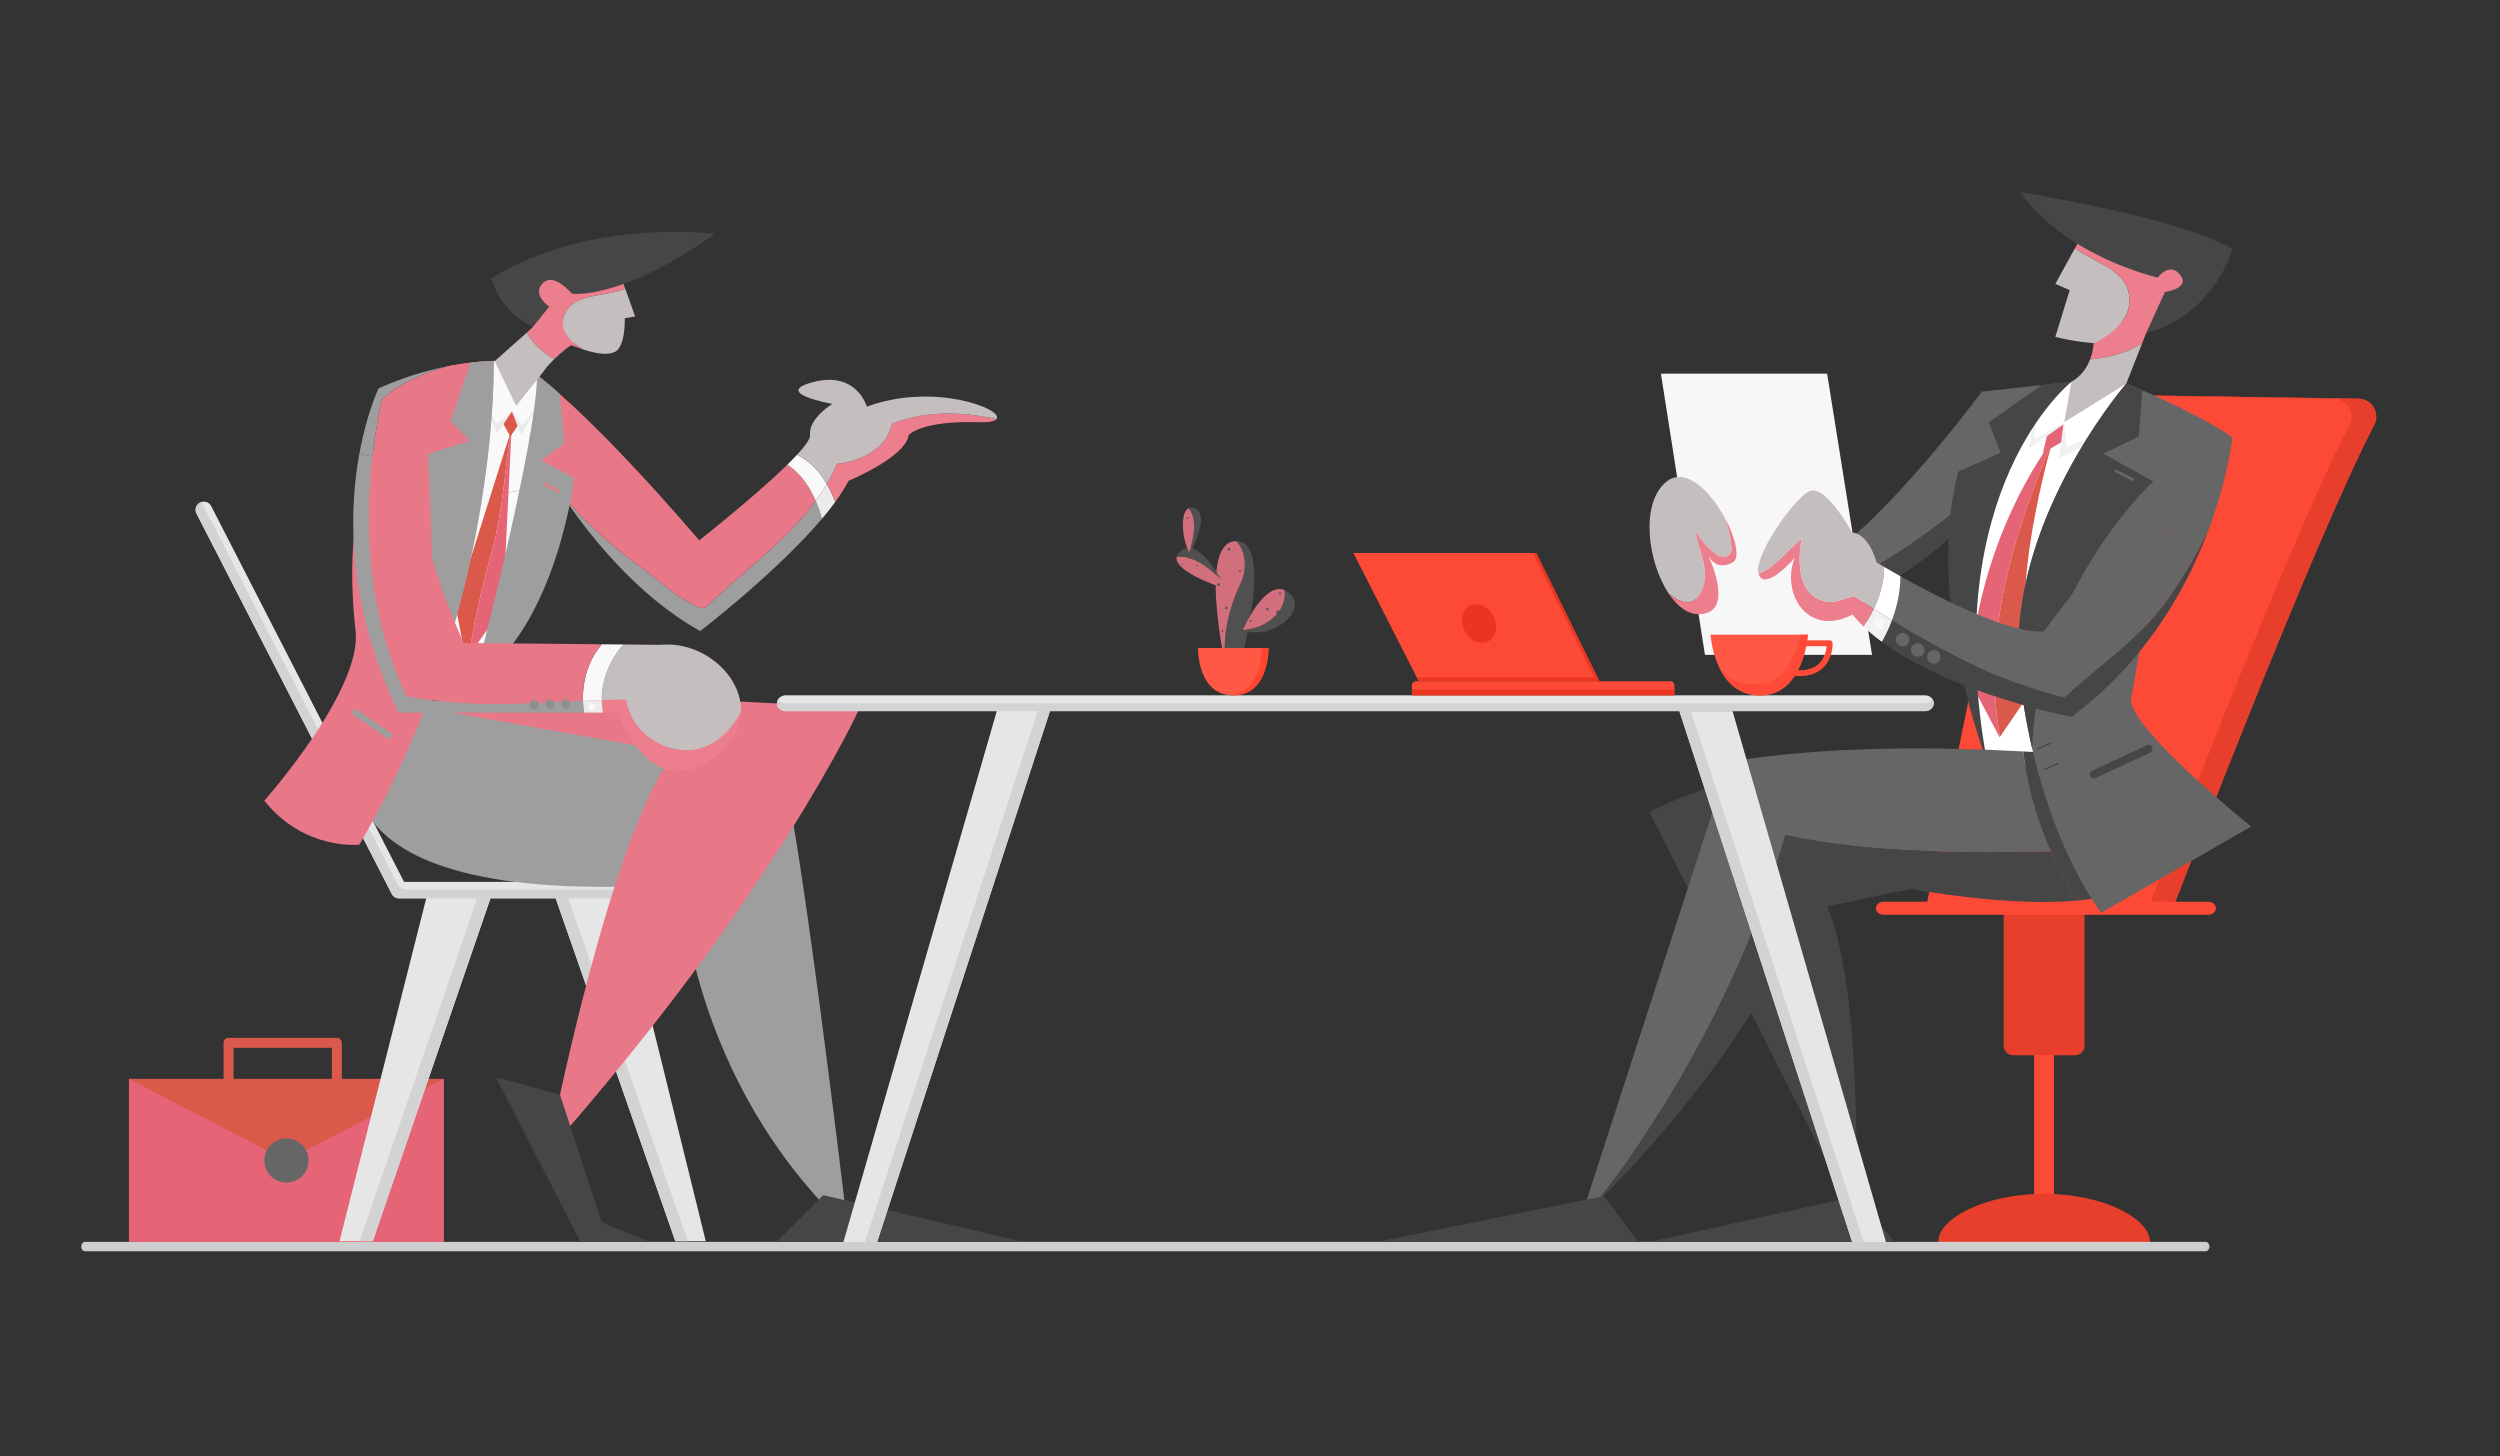 <svg xmlns="http://www.w3.org/2000/svg" viewBox="0 0 2000 1164.827" id="HRtakinginterviewofaemployee"><rect x="0" y="0" width="2000" height="1164.827" fill="#333333" stroke="none"/><path fill="#fd4a36" d="M1738.303 726.599s111.81-292.321 161.051-386.663c4.903-9.394-1.717-20.676-12.31-20.952l-261.889-4.027-84.094 409.996 197.242 1.646z" class="colorff5b41 svgShape"></path><path fill="#e83f2c" d="M1879.598 339.936c4.903-9.394-1.717-20.676-12.31-20.951l-242.165-3.723.031-.303 261.889 4.027c10.593.275 17.213 11.557 12.31 20.951-49.24 94.343-161.051 386.664-161.051 386.664l-19.693-.164c2.648-6.917 112.345-293.3 160.989-386.501z" class="colore8462c svgShape"></path><path fill="#fd4a36" d="M1627.348 832.843h15.827v130.985h-15.827z" class="colorff5b41 svgShape"></path><path fill="#e83f2c" d="M1660.071 844.195h-49.619a7.5 7.5 0 0 1-7.5-7.5V726.6h64.619v110.095a7.5 7.5 0 0 1-7.5 7.5z" class="colore8462c svgShape"></path><path fill="#fd4a36" d="M1766.498 731.839h-259.561c-3.432 0-6.213-2.345-6.213-5.239 0-2.894 2.781-5.239 6.213-5.239h259.561c3.432 0 6.213 2.345 6.213 5.239-.001 2.894-2.782 5.239-6.213 5.239z" class="colorff5b41 svgShape"></path><path fill="#e83f2c" d="M1635.261 955.039c-46.781 0-84.704 19.512-84.704 38.562h169.408c0-19.05-37.923-38.562-84.704-38.562z" class="colore8462c svgShape"></path><path fill="#cecece" d="M1764.441 1001.013H68.121c-1.724 0-3.121-1.69-3.121-3.773s1.397-3.773 3.121-3.773h1696.32c1.724 0 3.121 1.69 3.121 3.773s-1.397 3.773-3.121 3.773z" class="colorc8c2ed svgShape"></path><path fill="#db594a" d="M269.474 878.086a3.983 3.983 0 0 1-3.983-3.983v-35.849h-78.67v35.849a3.983 3.983 0 0 1-7.966 0V834.27c0-2.2 1.784-3.983 3.983-3.983h86.636c2.2 0 3.983 1.784 3.983 3.983v39.833a3.983 3.983 0 0 1-3.983 3.983z" class="colordb4a87 svgShape"></path><path fill="#e56476" d="M103.173 863.149h251.942v130.452H103.173z" class="colore5649a svgShape"></path><path fill="#db594a" d="m103.173 863.149 125.971 65.226 125.971-65.226z" class="colordb4a87 svgShape"></path><circle cx="229.144" cy="928.375" r="17.676" fill="#666666" transform="rotate(-45.001 229.134 928.382)" class="color3f327a svgShape"></circle><path fill="#e6e6e6" d="m342.393 713.103-70.807 279.851h26.636l96.052-279.851z" class="colorffd4cd svgShape"></path><path fill="#d3d3d3" d="m383.717 713.103-96.051 279.851h10.557l96.051-279.851z" class="coloredc0b9 svgShape"></path><path fill="#e6e6e6" d="m495.669 713.103 68.948 279.851h-24.378l-97.634-279.851z" class="colorffd4cd svgShape"></path><path fill="#d3d3d3" d="m442.605 713.103 97.634 279.851h10.037l-97.634-279.851z" class="coloredc0b9 svgShape"></path><path fill="#e6e6e6" d="M319.241 718.68h202.452a6.591 6.591 0 0 0 0-13.182H323.267L168.956 404.894a6.59 6.59 0 1 0-11.726 6.02l156.148 304.185a6.589 6.589 0 0 0 5.863 3.581z" class="colorffd4cd svgShape"></path><path fill="#d3d3d3" d="M526.678 711.563H324.225a6.589 6.589 0 0 1-5.863-3.581L162.214 403.797a6.566 6.566 0 0 1-.682-2.29c-.492.12-.978.293-1.449.534a6.59 6.59 0 0 0-2.853 8.873l156.148 304.185a6.589 6.589 0 0 0 5.863 3.58h202.452a6.591 6.591 0 0 0 6.55-7.312 6.514 6.514 0 0 1-1.565.196z" class="coloredc0b9 svgShape"></path><path fill="#ed7e8e" d="m426.44 261.443-5.115 4.789c5.133 8.949 13.013 15.739 22.084 21.087 12.821-12.657 27.617-20.061 27.617-20.061-1.293-21.97-44.586-5.815-44.586-5.815z" class="colored7e94 svgShape"></path><path fill="#ed7e8e" d="M452.058 251.004c7.206-16.471 30.579-13.185 48.177-19.915l-5.302-14.877s-66.555-3.231-76.894 7.217c-10.339 10.449 8.4 38.014 8.4 38.014s21.072 12.069 40.142 18.16c-11.386-6.721-20.585-17.34-14.523-28.599z" class="colored7e94 svgShape"></path><path fill="#c5bebf" d="m508.103 253.167-7.867-22.078c-17.598 6.73-40.971 3.444-48.177 19.915-6.063 11.26 3.137 21.878 14.524 28.599 2.962.946 5.877 1.752 8.656 2.342 8.885 1.885 16.393 1.606 19.695-3.056 3.812-5.382 4.977-14.575 4.875-24.287l8.294-1.435z" class="colorff96a9 svgShape"></path><path fill="#464646" d="M457.456 234.95s38.77 5.815 114.371-47.816c0 0-99.509-13.57-178.988 35.539 0 0 7.108 27.139 33.601 38.77l12.923-16.154s-14.216-9.693-5.169-18.739c9.046-9.047 23.262 8.4 23.262 8.4z" class="color322666 svgShape"></path><path fill="#9e9e9e" d="M290.057 588.669S224.1 728.278 545.09 707.391c0 0 5.847 155.969 133.188 275.855 0 0-41.948-355.003-55.139-375.89-13.191-20.886-92.263-50.569-141.769-48.369-49.506 2.2-177.022-10.991-191.313 29.682z" class="color7860dc svgShape"></path><path fill="#e87787" d="M347.377 567.588c.04-6.324 166.213-15.488 339.833-.099 0 0-67.369 148.081-248.75 353.646 0 0 49.575-256.492 101.723-319.188l-192.806-34.359z" class="color8b77e8 svgShape"></path><path fill="#f9f9f9" d="M381.021 395.29c-4.873 37.56-12.722 78.672-25.355 111.281-31.513 81.34 36.978 37.164 36.978 37.164s2.353-72.114 25.031-151.715c-12.356 2.058-24.937 5.69-36.654 3.27z" class="colorfef2fe svgShape"></path><path fill="#c5bebf" d="M544.025 599.939c22.021 2.936 38.665-11.849 48.771-30.211 1.071-29.381-30.488-56.926-64.196-53.862l-29.756-.277c-10.895 12.098-17.604 28.609-17.48 44.504a694.465 694.465 0 0 1 19.504-.299c3.012 21.076 22.081 38.138 43.157 40.145z" class="colorff96a9 svgShape"></path><path fill="#ed7e8e" d="M544.025 599.939c-21.076-2.007-40.145-19.069-43.156-40.145-6.49 0-12.992.116-19.504.299.027 3.378.355 6.73 1.025 10.005h11.767s25.65 73.285 76.217 36.643c15.327-11.107 21.957-24.233 22.423-37.012-10.107 18.36-26.75 33.146-48.772 30.21z" class="colored7e94 svgShape"></path><path fill="#f9f9f9" d="m498.845 515.589-17.375-.162c-10.543 12.189-15.664 28.853-15.091 45.189 5-.204 9.996-.383 14.986-.524-.125-15.894 6.585-32.405 17.48-44.503z" class="colorfef2fe svgShape"></path><path fill="#ebebeb" d="M467.345 570.097h15.045c-.67-3.275-.998-6.626-1.025-10.005-4.99.14-9.986.319-14.986.524.111 3.184.418 6.358.966 9.481z" class="colorf6def8 svgShape"></path><path fill="#9e9e9e" d="M565.101 485.525c-4.015 3.011-12.044-3.011-18.065-6.022-12.044-7.025-21.076-16.058-32.116-24.087-24.777-17.344-45.472-36.732-64.331-58.154 18.924 28.223 57.706 78.654 109.524 107.611 0 0 60.742-46.508 97.451-89.878-1.357-4.873-3.012-9.675-5.003-14.286-23.553 32.2-58.547 56.684-87.46 84.816z" class="color7860dc svgShape"></path><path fill="#e87787" d="M629.882 371.734c-25.951 25.452-70.502 60.587-70.502 60.587S468.507 324.322 415.008 289.28c0 0-23.214-3.006-57.753 3.934-18.82 5.407-36.925 12.756-52.094 26.712-3.027 14.945-5.446 30.033-7.146 45.176 9.621 1.734 19.103 3.283 27.218 8.016 4.066 1.626 8.132 3.904 12.198 5.781l.014-.111 100.277-2.164s4.491 8.147 12.866 20.638c18.858 21.422 39.553 40.81 64.331 58.154 11.04 8.029 20.073 17.062 32.116 24.087 6.022 3.011 14.051 9.033 18.065 6.022 28.913-28.132 63.906-52.616 87.46-84.816-5.013-11.615-12.227-21.985-22.678-28.975z" class="color8b77e8 svgShape"></path><path fill="#9e9e9e" d="M357.255 293.214c-16.072 3.229-34.592 8.61-54.374 17.453 0 0-9.392 19.308-15.39 52.3 3.487.846 7.014 1.502 10.524 2.135 1.7-15.143 4.119-30.231 7.146-45.176 15.169-13.956 33.274-21.305 52.094-26.712z" class="color7860dc svgShape"></path><path fill="#f9f9f9" d="M418.121 290.351s-17.752-2.603-29.827-1.192c0 0-1.3 50.285-8.583 106.413 11.716 2.42 24.297-1.212 36.654-3.27 9.179-32.221 15.631-64.194 15.64-90.44l-13.884-11.511z" class="colorfef2fe svgShape"></path><path fill="#ebebeb" d="m409.538 329.158-12.043 17.469-12.294-28.708 12.168 21.301zM409.538 329.158l7.532 19.12 12.792-23.459-12.187 15.681z" class="colorf6def8 svgShape"></path><path fill="#db594a" d="M408.164 346.627 364.459 484.99l8.28 42.654 2.812-3.926c3.605-27.989 10.863-56.776 18.933-86.367 7.696-29.928 9.571-60.582 13.68-90.724z" class="colordb4a87 svgShape"></path><path fill="#e56476" d="M394.484 437.351c-8.07 29.591-15.328 58.378-18.933 86.367l26.795-37.407 6.9-143.11-1.082 3.425c-4.109 30.143-5.984 60.797-13.68 90.725z" class="colore5649a svgShape"></path><path fill="#e87787" d="M394.9 288.736s4.968 194.969-107.408 386.977c0 0-43.794 5.121-76.04-35.186 0 0 78.309-88.224 73.01-135.654-19.446-174.043 73.505-211.803 73.505-211.803.907-.285 19.463-3.921 36.933-4.334z" class="color8b77e8 svgShape"></path><path fill="#9e9e9e" d="M341.66 565.765c56.71-149.577 53.24-277.029 53.24-277.029-6.344.15-12.828.726-18.561 1.411l-15.779 46.841 15.425 15.707-33.592 10.273s8.628 156.73 0 198.357a55.961 55.961 0 0 0-.733 4.44z" class="color7860dc svgShape"></path><path fill="#ebebeb" d="M657.564 414.996c3.844-4.541 7.425-9.048 10.645-13.464-1.908-4.977-4.135-9.823-6.765-14.358a156.522 156.522 0 0 1-8.883 13.535c1.991 4.612 3.646 9.414 5.003 14.287z" class="colorf6def8 svgShape"></path><path fill="#f9f9f9" d="M637.581 363.862c-2.294 2.472-4.889 5.116-7.699 7.872 10.451 6.99 17.665 17.36 22.679 28.975a156.99 156.99 0 0 0 8.883-13.535c-5.732-9.88-13.384-18.279-23.863-23.312z" class="colorfef2fe svgShape"></path><path fill="#9e9e9e" d="m447.732 315.081 3.919 39.374-18.688 13.741 26.383 14.291s-13.811 118.833-79.916 162.24c0 0 50.17-191.125 50.203-244.838 6.657 5.303 12.781 10.402 18.099 15.192z" class="color7860dc svgShape"></path><path fill="#9e9e9e" d="M325.233 556.783c-28.506-60.27-34.538-126.487-27.218-191.681-3.509-.633-7.037-1.289-10.524-2.135-8.509 46.803-10.182 121.161 31.513 207.13h148.341a68.758 68.758 0 0 1-.966-9.481c-47.003 1.92-94.398 5.839-141.146-3.833z" class="color7860dc svgShape"></path><path fill="#e87787" d="M481.47 515.428 371.037 514.4s-40.857-86.381-33.606-135.501c-4.066-1.876-8.132-4.154-12.198-5.781-8.115-4.734-17.598-6.282-27.218-8.016-7.32 65.194-1.287 131.411 27.218 191.681 46.748 9.672 94.142 5.753 141.145 3.834-.573-16.336 4.549-33.001 15.092-45.189z" class="color8b77e8 svgShape"></path><path fill="#c5bebf" d="m421.325 266.231-25.591 22.717 17.224 35.87 23.136-29.308s.448-1.414 7.315-8.192c-9.071-5.348-16.951-12.137-22.084-21.087z" class="colorff96a9 svgShape"></path><path fill="#ed7e8e" d="M713.639 338.995c-4.015 20.073-25.091 30.109-44.16 32.116-2.328 5.588-5.035 10.924-8.035 16.064 2.63 4.535 4.857 9.38 6.765 14.358 4.242-5.817 7.86-11.477 10.626-16.847 0 0 45.932-19.083 48.13-36.672 0 0 9.765-11.697 55.935-10.231 8.336.265 12.856-.765 14.311-2.48-28.029-6.258-57.084-6.743-83.572 3.692z" class="colored7e94 svgShape"></path><path fill="#c5bebf" d="M693.493 325.324s-8.061-28.581-42.505-19.787 14.844 17.57 14.844 17.57-19.241 11.744-17.775 24.935c.324 2.913-3.823 8.65-10.475 15.819 10.479 5.033 18.131 13.432 23.863 23.313 3-5.139 5.707-10.475 8.035-16.064 19.069-2.007 40.145-12.044 44.16-32.116 26.488-10.435 55.543-9.95 83.573-3.693 6.604-7.786-50.272-29.795-103.72-9.977z" class="colorff96a9 svgShape"></path><path fill="#464646" d="m658.51 956.129-36.837 36.825h194.939zM447.969 875.752l-51.282-13.979 67.422 131.181h54.232l-36.971-15.105z" class="color322666 svgShape"></path><path fill="#9e9e9e" d="M311.18 590.906c-.488 0-.982-.142-1.415-.439l-26.721-18.3a2.508 2.508 0 1 1 2.836-4.14l26.721 18.3a2.508 2.508 0 0 1-1.421 4.579z" class="color7860dc svgShape"></path><path fill="#f9f9f9" d="M476.113 565.063a2.76 2.76 0 1 1-5.52 0 2.76 2.76 0 0 1 5.52 0z" class="colorfef2fe svgShape"></path><path fill="#8f8f8f" d="M456.458 563.432a3.805 3.805 0 1 1-7.61 0 3.805 3.805 0 0 1 7.61 0zM443.746 563.432a3.805 3.805 0 1 1-7.61 0 3.805 3.805 0 0 1 7.61 0zM431.189 564.017a3.805 3.805 0 1 1-7.61 0 3.805 3.805 0 0 1 7.61 0z" class="color684fcf svgShape"></path><path fill="#e87787" d="M446.908 394.194c-.166 0-.333-.041-.489-.127l-10.774-6.016a1.004 1.004 0 0 1 .979-1.753l10.774 6.016a1.004 1.004 0 0 1-.49 1.88z" class="color8b77e8 svgShape"></path><path fill="#db594a" d="m409.538 329.158-6.774 10.088 5.52 10.036 5.771-8.531z" class="colordb4a87 svgShape"></path><path fill="#666666" d="M1585.328 313.332s-74.028 101.34-132.245 138.713c-28.834 18.511-30.159 31.201-24.155 39.297 27.352-6.329 50.691-25.164 74.825-40.016 36.237-21.911 68.509-47.13 98.386-75.628 26.01-33.874 55.061-70.272 55.061-70.272l-71.872 7.906z" class="color3f327a svgShape"></path><path fill="#464646" d="M1428.928 491.343c6.117 8.25 19.843 11.732 19.843 11.732s98.465-51.748 122.182-85.528c7.551-10.755 19.037-26.027 31.186-41.848-29.876 28.498-62.149 53.718-98.386 75.628-24.134 14.851-47.473 33.687-74.825 40.016z" class="color322666 svgShape"></path><path fill="#f7f7f7" d="M1328.745 298.958h132.963l35.936 224.959h-133.682z" class="colorf2f0ff svgShape"></path><path fill="#ed7e8e" d="M1672.292 246.492s6.842 22.439-.217 41.034c14.756-1.154 29.262-5.079 41.652-12.954l3.126-7.956-44.561-20.124z" class="colored7e94 svgShape"></path><path fill="#c5bebf" d="M1702.12 231.398c-5.717-17.152-27.431-21.676-42.076-32.915l-15.781 28.603 11.5 5.031-11.5 37.373s14.612 3.964 31.572 5.034c18.132-9.102 32.754-24.435 26.285-43.126z" class="colorff96a9 svgShape"></path><path fill="#ed7e8e" d="m1667.262 185.4-7.218 13.083c14.645 11.24 36.359 15.764 42.076 32.915 6.47 18.69-8.152 34.023-26.285 43.126 14.513.916 30.745-.286 41.019-7.909 22.28-16.53 94.152-88.402-49.592-81.215z" class="colored7e94 svgShape"></path><path fill="#464646" d="M1726.197 222.055s-73.309-16.531-109.964-68.278c0 0 127.213 20.124 169.618 45.279 0 0-12.937 51.748-68.997 67.56l15.093-33.061s20.843-2.875 12.218-13.656-17.968 2.156-17.968 2.156zM1432.599 616.273s-59.928 5.39-112.976 33.42l164.724 325.533s7.547-178.914-22.64-250.067l102.418-21.562-131.526-87.324z" class="color322666 svgShape"></path><path fill="#ffffff" d="M1657.199 305.427s-121.464 60.372-67.56 304.019l72.591 10.062s1.228-251.829 38.811-312.643l-43.842-1.438z" class="colorffffff svgShape"></path><path fill="#f1f1f1" d="m1630.074 316.207-7.014 42.764 27.671-19.405-3.594 27.311 60.675-31.623-54.566 22.28-1.882-19.765-23.632 13.656z" class="colore6e6e6 svgShape"></path><path fill="#e56476" d="M1641.69 353.951c.549-1.922.865-2.975.865-2.975-67.11 94.242-66.71 193.605-66.71 193.605l23.856 45.279.281-.411c-14.592-79.595 10.43-161.974 41.708-235.498z" class="colore5649a svgShape"></path><path fill="#db594a" d="M1641.69 353.951c-31.278 73.524-56.301 155.903-41.708 235.499l29.553-43.252c-25.925-52.682 6.367-171.976 12.155-192.247z" class="colordb4a87 svgShape"></path><path fill="#464646" d="M1657.199 305.427s-107.808 84.809-67.56 304.019c0 0-50.31-128.651-22.999-232.147l33.78-15.093-9.343-24.436 42.297-29.722 23.825-2.621z" class="color322666 svgShape"></path><path fill="#666666" d="M1332.338 882.559c42.045-68.997 74.387-139.072 95.949-214.538 69.474 14.887 141.688 14.242 212.438 13.204-11.263-25.398-18.982-52.331-22.194-80.103-67.021-3.651-157.427-4.596-235.523 8.323l-118.589 365.781s2.957-2.737 8.104-7.77c13.139-16.072 25.698-32.645 38.253-51.477 7.547-11.859 14.016-21.561 21.562-33.42z" class="color3f327a svgShape"></path><path fill="#464646" d="M1428.287 668.021c-21.562 75.466-53.904 145.541-95.949 214.538-7.547 11.859-14.015 21.562-21.562 33.42-12.555 18.833-25.114 35.406-38.253 51.477 32.656-31.929 154.19-157.006 178.403-272.484 0 0 127.192 33.114 210.708 25.489-7.884-12.57-14.9-25.685-20.91-39.236-70.749 1.038-142.963 1.683-212.437-13.204z" class="color322666 svgShape"></path><path fill="#464646" d="M1716.853 609.445s-40.441-5.17-98.322-8.323c4.926 42.59 20.445 83.21 43.104 119.339 3.994-.365 7.891-.82 11.666-1.379 82.723-12.25 43.552-109.637 43.552-109.637z" class="color322666 svgShape"></path><path fill="#666666" d="M1701.041 306.864s-99.902 114.995-84.809 237.896c15.093 122.901 64.685 185.43 64.685 185.43l120.026-68.997s-92.542-73.872-96.308-100.621l41.473-233.35-21.744-10.218-23.323-10.14z" class="color3f327a svgShape"></path><path fill="#666666" d="M1785.85 349.987c-23.718-17.968-84.809-43.123-84.809-43.123l15.812 90.559-8.536 11.232c20.094 8.161 34.034 23.535 44.71 41.317a428.007 428.007 0 0 0 13.518-25.239c16.131-42.738 19.305-74.746 19.305-74.746z" class="color3f327a svgShape"></path><path fill="#464646" d="M1766.546 424.733a427.692 427.692 0 0 1-13.518 25.239c.548.913 1.095 1.827 1.626 2.752a370.264 370.264 0 0 0 11.892-27.991zM1682.546 362.878l28.558-13.609 2.617-36.892-12.679-5.513s-99.902 114.995-84.809 237.896c2.417 19.685 5.723 37.813 9.565 54.392l.013-.408c3.828-127.852 96.792-213.54 96.792-213.54l-40.057-22.326z" class="color322666 svgShape"></path><path fill="#c5bebf" d="M1366.632 444.507c-.323-.697-.514-1.086-.514-1.086s.169.427.514 1.086z" class="colorff96a9 svgShape"></path><path fill="#c5bebf" d="M1359.29 476.123c10.781-16.171 0-34.498-3.234-51.748 4.312 7.547 9.703 14.015 17.249 19.405 6.469 4.312 12.937 0 11.859-5.39-.461-8.293-2.309-16.385-5.274-24.031-11.794-21.795-32.464-42.692-48.271-27.717-19.356 18.337-13.078 63.382 3.198 87.995 7.675 6.676 18.645 11.477 24.473 1.486z" class="colorff96a9 svgShape"></path><path fill="#ed7e8e" d="M1379.89 414.359c2.964 7.647 4.813 15.738 5.274 24.031 1.078 5.39-5.39 9.703-11.859 5.39-7.547-5.39-12.937-11.859-17.249-19.405 3.234 17.249 14.015 35.577 3.234 51.748-5.828 9.992-16.798 5.191-24.473-1.486 6.689 10.116 15.065 16.786 24.047 16.724 28.077-.196 11.043-39.767 7.767-46.854-.345-.659-.514-1.086-.514-1.086s.192.388.514 1.086c1.671 3.189 7.577 11.935 19.61 5.383 6.117-3.331 2.233-19.669-6.351-35.531z" class="colored7e94 svgShape"></path><path fill="#464646" d="m1283.163 956.852 27.613 36.749H1101.09zM1484.874 956.852l30.738 36.749h-195.989z" class="color322666 svgShape"></path><path fill="#c5bebf" d="m1657.199 305.427-5.836 32.342 49.678-30.905 12.686-32.292c-12.391 7.875-26.897 11.8-41.652 12.954-2.644 6.967-7.236 13.395-14.876 17.901z" class="colorff96a9 svgShape"></path><path fill="#ed7e8e" d="M1462.786 481.513c-24.796-3.234-24.796-31.264-21.562-50.67-11.219 9.349-20.819 22.745-34.419 28.25.086.293.162.594.28.858 5.75 12.937 28.749-13.656 28.749-13.656-6.468 15.093-2.875 37.374 12.937 46.717 15.812 9.343 33.061-1.437 33.061-1.437 2.788 3.38 5.864 6.641 9.166 9.794 2.929-4.573 5.646-9.338 7.99-14.259-4.51-2.896-9.028-5.839-13.562-8.831-4.313-3.235-14.016 4.312-22.64 3.234z" class="colored7e94 svgShape"></path><path fill="#c5bebf" d="M1501.237 449.889c-7.187-24.436-19.406-23.718-19.406-23.718s-21.562-39.53-34.499-33.061c-12.672 6.336-44.63 51.959-40.528 65.983 13.6-5.504 23.2-18.901 34.419-28.25-3.234 19.405-3.234 47.436 21.562 50.67 8.625 1.078 18.327-6.469 22.64-3.234 4.534 2.992 9.052 5.935 13.562 8.831 5.053-10.611 8.36-21.947 8.241-33.654a439.186 439.186 0 0 1-5.991-3.567z" class="colorff96a9 svgShape"></path><path fill="#666666" d="M1736.618 476.123a438.068 438.068 0 0 0 16.409-26.151c-10.676-17.782-24.616-33.156-44.71-41.317l-73.398 96.576c-28.395 1.549-84.96-27.676-114.58-44.265-.023 12.042-2.516 24.014-6.781 35.335 44.129 27.3 88.074 49.302 137.891 61.756 29.109-26.952 61.451-47.436 85.169-81.934z" class="color3f327a svgShape"></path><path fill="#464646" d="M1736.618 476.123c-23.718 34.499-56.06 54.982-85.168 81.934-49.817-12.454-93.762-34.457-137.891-61.756a121.555 121.555 0 0 1-8.063 17.172c56.613 41.862 151.704 60.037 151.704 60.037 48.047-35.735 78.393-80.624 97.454-120.785a164.214 164.214 0 0 0-1.626-2.752 439.548 439.548 0 0 1-16.41 26.15z" class="color322666 svgShape"></path><path fill="#f1f1f1" d="M1490.998 501.369c4.438 4.238 9.31 8.268 14.497 12.103a121.555 121.555 0 0 0 8.063-17.172 1022.061 1022.061 0 0 1-14.571-9.19c-2.343 4.921-5.06 9.686-7.989 14.259z" class="colore6e6e6 svgShape"></path><path fill="#ffffff" d="M1507.229 453.456c.118 11.707-3.188 23.043-8.241 33.654 4.865 3.124 9.719 6.189 14.571 9.19 4.265-11.32 6.757-23.292 6.781-35.335a760.63 760.63 0 0 1-13.111-7.509z" class="colorffffff svgShape"></path><path fill="#f9f9f9" d="M1507.232 498.842a4.122 4.122 0 1 1-8.244 0 4.122 4.122 0 0 1 8.244 0z" class="colorfef2fe svgShape"></path><circle cx="1522.08" cy="511.699" r="5.39" fill="#666666" class="color3f327a svgShape"></circle><circle cx="1534.209" cy="520.054" r="5.39" fill="#666666" class="color3f327a svgShape"></circle><circle cx="1547.013" cy="525.445" r="5.39" fill="#666666" class="color3f327a svgShape"></circle><path fill="#464646" d="M1675.17 622.742a3.234 3.234 0 0 1-2.933-1.869 3.233 3.233 0 0 1 1.565-4.298l43.662-20.355a3.234 3.234 0 0 1 2.733 5.862l-43.662 20.355a3.2 3.2 0 0 1-1.365.305zM1630.074 599.691a.54.54 0 0 1-.215-1.034l10.651-4.621a.54.54 0 0 1 .43.99l-10.651 4.621a.544.544 0 0 1-.215.044zM1635.939 615.888a.54.54 0 0 1-.215-1.034l10.651-4.621a.54.54 0 0 1 .43.99l-10.651 4.621a.562.562 0 0 1-.215.044z" class="color322666 svgShape"></path><path fill="#666666" d="M1706.161 384.755c-.164 0-.332-.038-.489-.118l-13.206-6.738a1.078 1.078 0 1 1 .979-1.92l13.206 6.738a1.078 1.078 0 0 1-.49 2.038z" class="color3f327a svgShape"></path><path fill="#e56476" d="m1650.731 339.566-13.257 9.297-3.094 13.522 14.458-8.434z" class="colore5649a svgShape"></path><path fill="#e6e6e6" d="M1539.948 568.929H628.606c-3.903 0-7.065-2.835-7.065-6.335 0-3.499 3.162-6.334 7.065-6.334h911.342c3.903 0 7.065 2.835 7.065 6.334 0 3.5-3.162 6.335-7.065 6.335zM797.422 568.929 674.721 993.601h26.995l138.242-424.672z" class="colorffd4cd svgShape"></path><path fill="#d3d3d3" d="M830.142 568.929 691.9 993.601h9.816l138.242-424.672z" class="coloredc0b9 svgShape"></path><path fill="#e6e6e6" d="m1386.046 568.929 122.701 424.672h-26.994L1343.51 568.929z" class="colorffd4cd svgShape"></path><path fill="#d3d3d3" d="m1343.51 568.929 138.243 424.672h9.202l-138.242-424.672z" class="coloredc0b9 svgShape"></path><path fill="#d3d3d3" d="M1539.948 562.594H628.606c-2.609 0-4.862-1.282-6.085-3.167-.607.935-.98 2.007-.98 3.167 0 3.499 3.162 6.335 7.065 6.335h911.342c3.903 0 7.065-2.835 7.065-6.335 0-1.16-.373-2.232-.98-3.167-1.223 1.886-3.476 3.167-6.085 3.167z" class="coloredc0b9 svgShape"></path><path fill="#505050" d="M992.909 465.669c4.664-10.175 4.116-24.245-3.869-32.748 33.346.261-1.585 115.935-1.585 115.935h-1.758c-11.252-26.458-5.139-57.456 7.212-83.187z" class="color00a138 svgShape"></path><path fill="#d16f7d" d="M988.928 432.918c.038 0 .074.003.112.003 7.985 8.503 8.532 22.573 3.869 32.748-12.351 25.731-18.464 56.728-7.212 83.187h-1.836c0 .001-28.471-115.938 5.067-115.938z" class="color6fd189 svgShape"></path><path fill="#505050" d="M1027.554 471.999c.784.311 1.569.717 2.352 1.236 18.912 12.516-10.591 39.865-35.75 30.958l.12-.275c9.113-.674 17.75-3.592 24.616-10.054 6.022-5.096 10.1-13.685 8.662-21.865z" class="color00a138 svgShape"></path><path fill="#d16f7d" d="M1027.554 471.999c1.438 8.18-2.64 16.769-8.662 21.865-6.866 6.462-15.503 9.38-24.616 10.054 1.521-3.452 17.312-38.258 33.278-31.919zM976.801 463.78c.455.836.702 1.323.702 1.323v4.883s-39.24-12.583-36.158-24.784c13.205-.864 26.423 8.699 35.456 18.578z" class="color6fd189 svgShape"></path><path fill="#505050" d="M941.346 445.203c.336-1.331 1.169-2.658 2.619-3.963 13.061-11.755 29.301 16.045 32.836 22.54-9.033-9.879-22.251-19.442-35.455-18.577z" class="color00a138 svgShape"></path><path fill="#505050" d="M950.868 406.528c1.287-.646 2.872-.692 4.796.06 13.173 5.153-3.591 35.756-3.591 35.756a12.052 12.052 0 0 1-.478-.655c3.245-11.321 6.759-26.007-.727-35.161z" class="color00a138 svgShape"></path><path fill="#d16f7d" d="M950.868 406.528c7.486 9.154 3.971 23.84.727 35.161-5.643-8.215-8.05-31.483-.727-35.161z" class="color6fd189 svgShape"></path><path fill="#ff5946" d="M1014.819 518.391H958.43s-.829 37.869 28.194 37.869 28.195-37.869 28.195-37.869z" class="colorffcc46 svgShape"></path><path fill="#ff442f" d="M1009.39 518.391h5.429s.829 37.869-28.194 37.869c-.936 0-1.84-.041-2.715-.117 26.256-2.288 25.48-37.752 25.48-37.752z" class="colorffa42f svgShape"></path><circle cx="983.211" cy="439.388" r="1.013" fill="#505050" class="color00a138 svgShape"></circle><path fill="#505050" d="M973.828 467.654a1.064 1.064 0 1 0 2.128 0 1.064 1.064 0 0 0-2.128 0zM957.333 452.581a.548.548 0 1 0 1.096 0 .548.548 0 0 0-1.096 0zM949.47 414.374a.67.67 0 1 0 1.34 0 .67.67 0 0 0-1.34 0zM991.245 456.827a.74.74 0 1 0 1.48 0 .74.74 0 0 0-1.48 0zM980.194 486.389a1.002 1.002 0 1 0 2.005-.001 1.002 1.002 0 0 0-2.005.001z" class="color00a138 svgShape"></path><ellipse cx="978.019" cy="504.931" fill="#505050" rx=".516" ry="1.013" class="color00a138 svgShape"></ellipse><circle cx="945.822" cy="451.555" r=".478" fill="#505050" class="color00a138 svgShape"></circle><path fill="#505050" d="M1023.13 474.791a.829.829 0 1 0 1.658 0 .829.829 0 0 0-1.658 0zM1012.935 487.332a.943.943 0 1 0 1.885 0 .943.943 0 0 0-1.885 0zM999.672 496.655a.765.765 0 1 0 1.53 0 .765.765 0 0 0-1.53 0zM1021.052 490.036c0 .972 1.001 1.761 2.237 1.761 1.235 0 2.237-.788 2.237-1.761 0-.972-1.001-1.76-2.237-1.76-1.235 0-2.237.788-2.237 1.76z" class="color00a138 svgShape"></path><path fill="#fd4a36" d="M1339.538 556.26h-209.993v-8.113a3.144 3.144 0 0 1 3.145-3.144h203.704a3.144 3.144 0 0 1 3.144 3.144v8.113z" class="colorff5b41 svgShape"></path><path fill="#eb3521" d="M1129.545 551.814h209.993v4.445h-209.993z" class="coloreb3d21 svgShape"></path><path fill="#fd4a36" d="m1135.005 545.002-52.301-102.628h146.311l50.525 102.628z" class="colorff5b41 svgShape"></path><path fill="#eb3521" d="M1229.015 442.374h-2.414l48.991 99.514h-142.174l1.587 3.114h144.535z" class="coloreb3d21 svgShape"></path><path fill="#eb3521" d="M1194.681 492.904c4.082 7.87 2.26 16.91-4.069 20.193-6.329 3.282-14.768-.437-18.849-8.307-4.082-7.87-2.26-16.911 4.069-20.193s14.768.437 18.849 8.307z" class="coloreb3d21 svgShape"></path><path fill="#fe4a36" d="M1439.658 540.866c7.445 0 13.477-1.981 18.005-5.926 8.84-7.702 8.426-19.921 8.403-20.438a2.336 2.336 0 0 0-2.335-2.237h-25.549a2.337 2.337 0 1 0 0 4.674h23.116c-.318 3.43-1.609 10.058-6.735 14.504-5.173 4.487-13.06 5.804-23.441 3.916a2.337 2.337 0 0 0-.836 4.599c3.336.605 6.463.908 9.372.908z" class="colorfe9736 svgShape"></path><path fill="#ff5946" d="M1446.284 507.746h-77.894s3.116 47.983 38.947 48.606c35.831.623 38.947-48.606 38.947-48.606z" class="colorffcc46 svgShape"></path><path fill="#fe4a36" d="M1402.663 547.628c26.215.456 34.917-25.771 37.7-39.882h5.92s-3.116 49.229-38.947 48.606c-18.046-.314-27.791-12.64-33.022-24.8 5.791 8.719 14.692 15.839 28.349 16.076z" class="colorfe9736 svgShape"></path></svg>